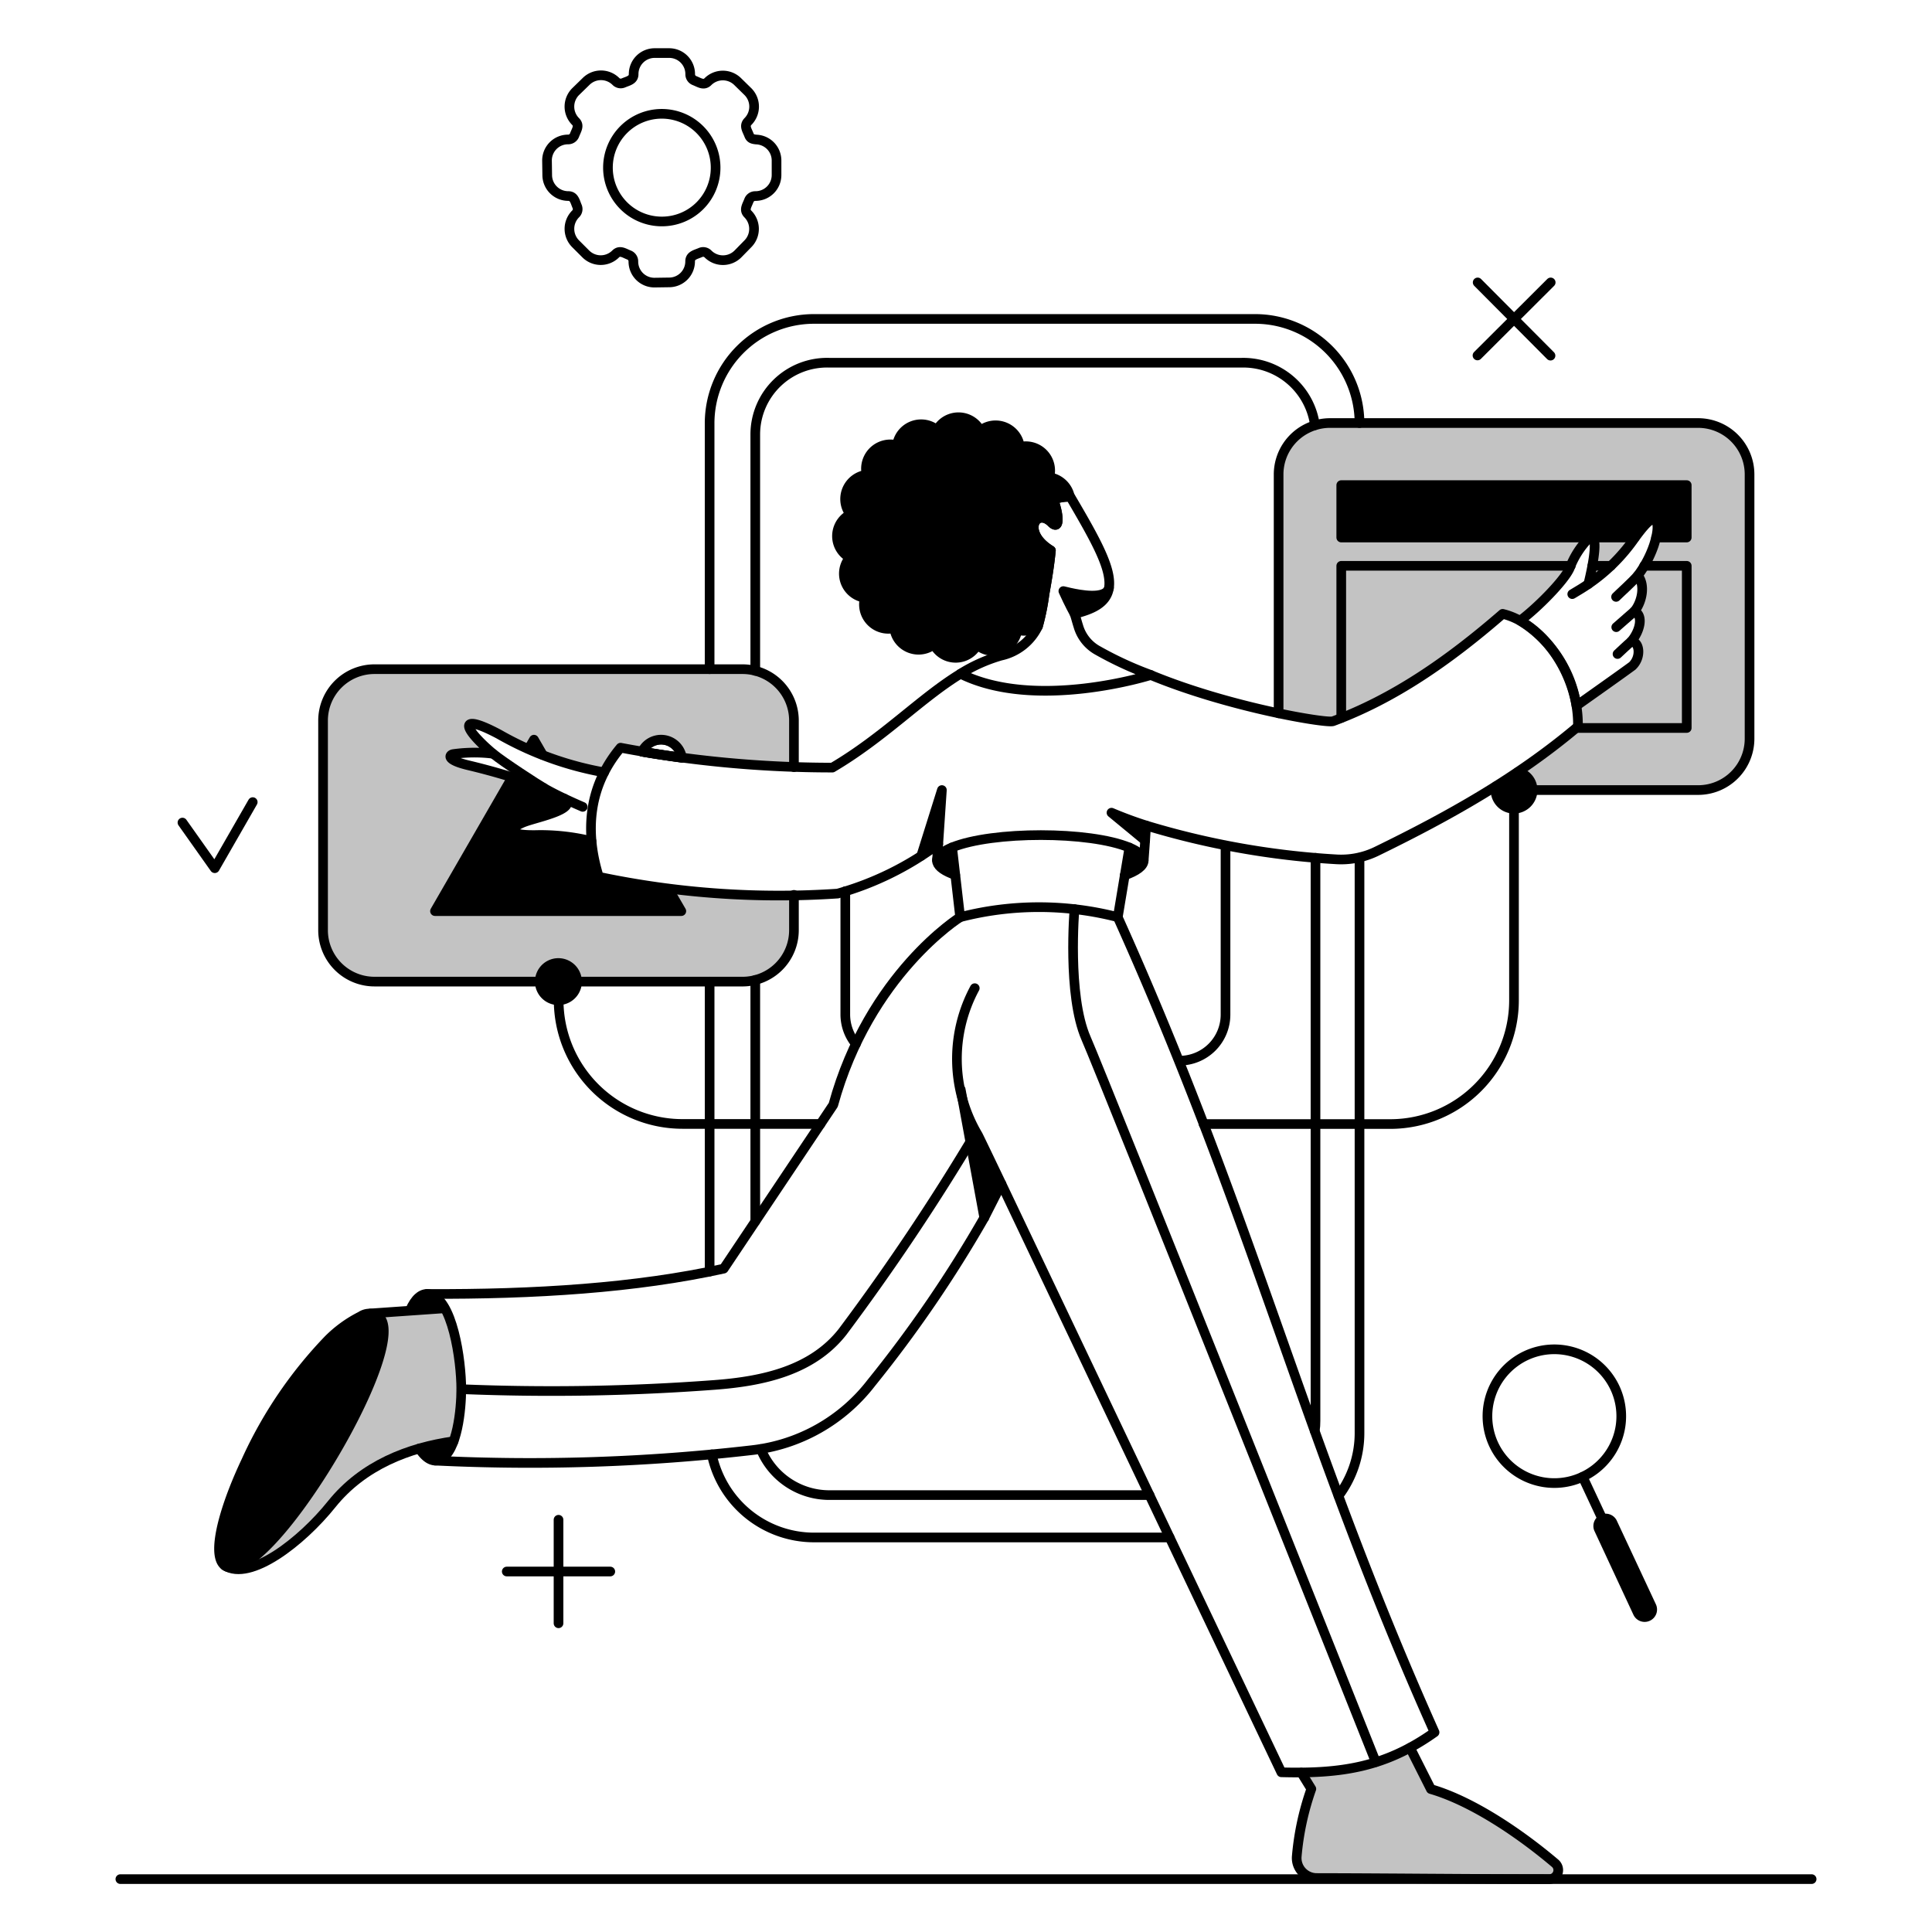 <svg xmlns="http://www.w3.org/2000/svg" fill="none" viewBox="-0.5 -0.5 200 200" id="Interface-Testing--Streamline-Bangalore">
  <desc>
    Interface Testing Streamline Illustration: https://streamlinehq.com
  </desc>
  <g id="Interface-Interface-testing-01">
    <g id="color 2">
      <path id="Vector" fill="#c3c3c3" d="m45.511 134.934 -7.749 0.529c0.352 -0.012 0.697 0.109 0.964 0.34 3.327 2.855 -10.794 26.785 -15.5 25.954a2.62 2.62 0 0 1 -0.681 -0.378c2.527 2.527 8.768 -3.02 11.283 -6.159 3.252 -4.046 7.978 -5.86 12.627 -6.521 1.375 -3.752 0.905 -10.556 -0.943 -13.765Z" stroke-width="1"></path>
      <path id="Vector_2" fill="#c3c3c3" d="M160.482 192.38c-3.403 -2.854 -8.393 -6.368 -12.854 -7.674l-2.158 -4.273a23.102 23.102 0 0 1 -11.266 2.587l1.021 1.683a27.941 27.941 0 0 0 -1.492 6.975 2.069 2.069 0 0 0 1.232 2.056c0.261 0.115 0.543 0.174 0.828 0.175 7.732 0.019 14.48 0.095 24.079 0.113a0.932 0.932 0 0 0 0.906 -1.166 0.929 0.929 0 0 0 -0.295 -0.476Z" stroke-width="1"></path>
      <path id="Vector_3" stroke="#000000" stroke-linecap="round" stroke-linejoin="round" d="M65.968 77.317a2.175 2.175 0 0 1 4.121 0.624c-1.421 -0.189 -2.801 -0.397 -4.121 -0.624Z" stroke-width="1"></path>
      <path id="Subtract" fill="#c3c3c3" fill-rule="evenodd" d="M81.689 74.104a5.323 5.323 0 0 0 -5.331 -5.33H38.273a5.323 5.323 0 0 0 -5.33 5.33v21.682a5.323 5.323 0 0 0 5.33 5.33h38.089a5.333 5.333 0 0 0 3.77 -1.56 5.328 5.328 0 0 0 1.558 -3.77v-3.59c-4.348 0.075 -8.696 -0.165 -13.008 -0.715l1.348 2.339H44.53l7.996 -13.856a71.695 71.695 0 0 0 -4.556 -1.245c-2.322 -0.558 -1.945 -1.073 -1.569 -1.153a15.708 15.708 0 0 1 4.14 -0.038l-0.072 -0.063c-0.26 -0.225 -0.518 -0.449 -0.76 -0.675 -2.487 -2.326 -2.318 -3.283 1.439 -1.286a38.684 38.684 0 0 0 3.056 1.548l0.571 -0.983 0.901 1.58c1.985 0.756 4.263 1.441 6.362 1.813a13.554 13.554 0 0 1 1.702 -2.561c0.779 0.147 1.38 0.26 2.161 0.392a2.174 2.174 0 0 1 4.121 0.624c3.871 0.518 7.763 0.846 11.666 0.977v-4.791Z" clip-rule="evenodd" stroke-width="1"></path>
      <path id="Subtract_2" fill="#c3c3c3" fill-rule="evenodd" d="M180.613 48.622a5.32 5.32 0 0 0 -3.29 -4.926 5.32 5.32 0 0 0 -2.041 -0.404h-38.086a5.32 5.32 0 0 0 -5.33 5.33v24.717c3.099 0.652 5.328 0.933 5.629 0.822 6.218 -2.304 11.852 -6.162 17.561 -11.115a6.855 6.855 0 0 1 1.806 0.707c1.796 -1.342 4.51 -4.091 5.115 -5.395a8.962 8.962 0 0 1 2.062 -3.214h0.298c0.606 0.378 -0.095 3.516 -0.416 4.821a18.633 18.633 0 0 0 4.84 -4.821c0.756 -1.021 1.607 -2.098 2.023 -1.853 0.586 0.345 0.158 1.94 -0.058 2.595a11.206 11.206 0 0 1 -1.68 3.19c0.818 0.999 0.413 2.783 -0.358 3.709 0.962 0.398 0.603 2.021 -0.331 3.123 0.86 -0.03 1.093 1.591 0.122 2.524l-0.009 0.006c-0.449 0.328 -1.289 0.945 -5.773 4.115 0.129 0.746 0.167 1.418 0.147 2.158 -2.901 2.45 -5.967 4.61 -9.152 6.581h21.593a5.323 5.323 0 0 0 5.327 -5.331V48.622Z" clip-rule="evenodd" stroke-width="1"></path>
    </g>
    <g id="color 1">
      <path id="Vector_4" fill="#000000" d="M156.606 79.401a73.132 73.132 0 0 1 -2.269 1.475 1.934 1.934 0 0 0 2.939 2.04 1.932 1.932 0 0 0 -0.671 -3.514Z" stroke-width="1"></path>
      <path id="Vector_5" fill="#000000" d="M59.236 101.116a1.926 1.926 0 0 1 -1.191 1.783 1.925 1.925 0 0 1 -2.63 -1.408 1.928 1.928 0 0 1 1.896 -2.302 1.937 1.937 0 0 1 1.924 1.927Z" stroke-width="1"></path>
      <path id="Vector_6" fill="#000000" d="M68.688 91.494a82.694 82.694 0 0 1 -7.202 -1.229 17.926 17.926 0 0 1 -0.756 -3.7 22.041 22.041 0 0 0 -5.443 -0.624c-4.066 0.113 -2.687 -0.945 -1.287 -1.418 1.549 -0.51 5.311 -1.304 3.893 -2.363 -0.907 -0.435 -1.592 -0.796 -2.117 -1.095a31.512 31.512 0 0 0 -3.251 -1.095l-7.996 13.848h25.5l-1.342 -2.325Z" stroke-width="1"></path>
      <path id="Vector_7" fill="#000000" d="M138.346 49.718v5.426h30.377c0.756 -1.021 1.601 -2.09 2.023 -1.853 0.317 0.178 0.398 0.87 0.17 1.853h3.194v-5.426h-35.764Z" stroke-width="1"></path>
      <path id="Vector_8" fill="#000000" d="m109.649 60.701 -0.057 0.057 1.134 2.288c1.966 -0.492 3.421 -1.248 3.535 -2.687 -0.259 1.305 -3.319 0.675 -4.613 0.341Z" stroke-width="1"></path>
      <path id="Vector_9" fill="#000000" d="m118.157 84.973 -0.113 1.531 -3.482 -2.855a47.014 47.014 0 0 0 3.596 1.323Z" stroke-width="1"></path>
      <path id="Vector_10" fill="#000000" d="M94.869 88.092c0.547 -0.359 1.134 -0.756 1.757 -1.21l0.378 -5.596 -2.135 6.806Z" stroke-width="1"></path>
      <path id="Vector_11" fill="#000000" d="M100.861 117.184a16.361 16.361 0 0 1 -1.89 -4.915l2.439 13.27c0.605 -1.134 1.194 -2.288 1.758 -3.482l-2.306 -4.873Z" stroke-width="1"></path>
      <path id="Vector_12" fill="#000000" d="M98.386 90.076c-2.326 -0.831 -2.572 -1.965 -0.341 -2.854l0.34 2.854Z" stroke-width="1"></path>
      <path id="Vector_13" fill="#000000" d="m116.399 87.242 -0.473 2.873c1.229 -0.435 1.966 -0.964 1.966 -1.53 0 -0.492 -0.529 -0.945 -1.493 -1.342Z" stroke-width="1"></path>
      <path id="Vector_14" fill="#000000" d="m45.512 134.934 -3.572 0.227c0.926 -2.174 2.382 -2.306 3.572 -0.227Z" stroke-width="1"></path>
      <path id="Vector_15" fill="#000000" d="M46.458 148.696c-0.851 2.268 -2.268 2.74 -3.552 0.755a27.055 27.055 0 0 1 3.552 -0.755Z" stroke-width="1"></path>
      <path id="Vector_16" fill="#000000" d="M23.245 161.757c-1.918 -0.79 -1.204 -4.023 -0.078 -6.965 2.01 -5.258 6.442 -12.63 10.323 -16.585 2.89 -2.946 5.984 -3.997 5.728 -0.476 -0.465 6.417 -11.843 24.752 -15.974 24.025Z" stroke-width="1"></path>
      <path id="Vector_17" fill="#000000" d="M110.256 50.928a2.534 2.534 0 0 0 -2.136 -2.023 2.526 2.526 0 0 0 -0.616 -2.446 2.524 2.524 0 0 0 -2.427 -0.69 2.533 2.533 0 0 0 -1.553 -2.056 2.524 2.524 0 0 0 -2.549 0.373 2.521 2.521 0 0 0 -3.537 -1.042c-0.398 0.236 -0.723 0.577 -0.94 0.985a2.517 2.517 0 0 0 -4.139 1.569 2.522 2.522 0 0 0 -3.138 3.044 2.535 2.535 0 0 0 -1.683 4.101 2.517 2.517 0 0 0 -0.057 4.478 2.519 2.519 0 0 0 1.55 4.158 2.522 2.522 0 0 0 3.044 3.138 2.527 2.527 0 0 0 4.101 1.683 2.519 2.519 0 0 0 4.478 0.057 2.521 2.521 0 0 0 4.158 -1.55 2.535 2.535 0 0 0 2.136 -0.359 69.361 69.361 0 0 0 1.342 -7.861c-3.085 -1.89 -1.55 -4.478 0.057 -2.892 0.926 0.926 0.756 -0.983 0.189 -2.363a4.233 4.233 0 0 1 1.72 -0.304Z" stroke-width="1"></path>
      <path id="Vector_18" fill="#000000" d="m170.444 165.784 -4.065 -8.696a0.773 0.773 0 0 0 -1.415 0.08 0.776 0.776 0 0 0 0.016 0.582l4.065 8.696a0.781 0.781 0 0 0 0.438 0.415 0.771 0.771 0 0 0 0.603 -0.026 0.76 0.76 0 0 0 0.401 -0.45 0.77 0.77 0 0 0 -0.043 -0.601Z" stroke-width="1"></path>
    </g>
    <g id="outlines">
      <path id="Vector_19" stroke="#000000" stroke-linecap="round" stroke-linejoin="round" d="M11.96 194.025h175.08" stroke-width="1"></path>
      <path id="Vector_20" stroke="#000000" stroke-linecap="round" stroke-linejoin="round" d="M121.598 109.302a4.768 4.768 0 0 0 4.767 -4.764V87.034" stroke-width="1"></path>
      <path id="Vector_21" stroke="#000000" stroke-linecap="round" stroke-linejoin="round" d="M87.005 91.759v12.76a4.798 4.798 0 0 0 1.095 3.044" stroke-width="1"></path>
      <path id="Vector_22" stroke="#000000" stroke-linecap="round" stroke-linejoin="round" d="M77.686 125.936v-24.99" stroke-width="1"></path>
      <path id="Vector_23" stroke="#000000" stroke-linecap="round" stroke-linejoin="round" d="M118.498 154.272h-33.133a7.662 7.662 0 0 1 -7.107 -4.764" stroke-width="1"></path>
      <path id="Vector_24" stroke="#000000" stroke-linecap="round" stroke-linejoin="round" d="M135.68 88.3v58.278c0.004 0.354 -0.022 0.708 -0.076 1.059" stroke-width="1"></path>
      <path id="Vector_25" stroke="#000000" stroke-linecap="round" stroke-linejoin="round" d="M135.623 43.518a7.489 7.489 0 0 0 -7.637 -6.468H85.379a7.435 7.435 0 0 0 -7.693 7.391V68.944" stroke-width="1"></path>
      <path id="Vector_26" stroke="#000000" stroke-linecap="round" stroke-linejoin="round" d="M81.689 78.913v-4.81a5.323 5.323 0 0 0 -5.331 -5.33H38.273a5.323 5.323 0 0 0 -5.33 5.33v21.682a5.323 5.323 0 0 0 5.33 5.33h17.105M81.689 92.137v3.649a5.323 5.323 0 0 1 -5.327 5.33H59.203" stroke-width="1"></path>
      <path id="Vector_27" stroke="#000000" stroke-linecap="round" stroke-linejoin="round" d="M154.356 80.894a2.809 2.809 0 0 0 -0.038 0.398 1.906 1.906 0 0 0 1.909 1.928 1.937 1.937 0 0 0 1.928 -1.928 1.906 1.906 0 0 0 -1.531 -1.871" stroke-width="1"></path>
      <path id="Vector_28" stroke="#000000" stroke-linecap="round" stroke-linejoin="round" d="m54.227 77.015 0.547 -0.945 0.907 1.569" stroke-width="1"></path>
      <path id="Vector_29" stroke="#000000" stroke-linecap="round" stroke-linejoin="round" d="M65.968 77.317a2.175 2.175 0 0 1 4.121 0.624c-1.421 -0.189 -2.801 -0.397 -4.121 -0.624Z" stroke-width="1"></path>
      <path id="Vector_30" stroke="#000000" stroke-linecap="round" stroke-linejoin="round" d="m68.688 91.513 1.342 2.306H44.53l7.996 -13.856" stroke-width="1"></path>
      <path id="Vector_31" stroke="#000000" stroke-linecap="round" stroke-linejoin="round" d="M131.862 73.34V48.623a5.319 5.319 0 0 1 3.289 -4.926 5.323 5.323 0 0 1 2.041 -0.405h38.09a5.321 5.321 0 0 1 4.927 3.29c0.268 0.647 0.405 1.34 0.404 2.041v27.334a5.32 5.32 0 0 1 -3.29 4.926 5.32 5.32 0 0 1 -2.041 0.404H158.205" stroke-width="1"></path>
      <path id="Vector_32" stroke="#000000" stroke-linecap="round" stroke-linejoin="round" d="M140.236 43.291a10.816 10.816 0 0 0 -10.813 -10.775h-45.651a10.809 10.809 0 0 0 -10.813 10.813v25.444" stroke-width="1"></path>
      <path id="Vector_33" stroke="#000000" stroke-linecap="round" stroke-linejoin="round" d="M72.96 131.134v-30.018" stroke-width="1"></path>
      <path id="Vector_34" stroke="#000000" stroke-linecap="round" stroke-linejoin="round" d="M120.577 158.658h-36.805a10.812 10.812 0 0 1 -10.585 -8.602" stroke-width="1"></path>
      <path id="Vector_35" stroke="#000000" stroke-linecap="round" stroke-linejoin="round" d="M140.236 88.3v59.545a10.796 10.796 0 0 1 -2.174 6.502" stroke-width="1"></path>
      <path id="Vector_36" stroke="#000000" stroke-linecap="round" stroke-linejoin="round" d="M168.742 55.144h-30.396v-5.426h35.764v5.426h-3.175" stroke-width="1"></path>
      <path id="Vector_37" stroke="#000000" stroke-linecap="round" stroke-linejoin="round" d="M164.337 58.074h1.928" stroke-width="1"></path>
      <path id="Vector_38" stroke="#000000" stroke-linecap="round" stroke-linejoin="round" d="M138.346 73.82V58.074h23.762" stroke-width="1"></path>
      <path id="Vector_39" stroke="#000000" stroke-linecap="round" stroke-linejoin="round" d="M169.706 58.074h4.405v16.786h-11.418" stroke-width="1"></path>
      <path id="Vector_40" stroke="#000000" stroke-linecap="round" stroke-linejoin="round" d="M156.228 83.215v19.829a12.816 12.816 0 0 1 -12.816 12.817h-19.319" stroke-width="1"></path>
      <path id="Vector_41" stroke="#000000" stroke-linecap="round" stroke-linejoin="round" d="M84.436 115.851H70.147a12.826 12.826 0 0 1 -12.816 -12.826" stroke-width="1"></path>
      <path id="Vector_42" stroke="#000000" stroke-linecap="round" stroke-linejoin="round" d="M57.318 156.824v10.718" stroke-width="1"></path>
      <path id="Vector_43" stroke="#000000" stroke-linecap="round" stroke-linejoin="round" d="M62.677 162.183H51.959" stroke-width="1"></path>
      <path id="Vector_44" stroke="#000000" stroke-linecap="round" stroke-linejoin="round" d="M114.301 60.357c-0.321 1.267 -3.085 0.703 -4.026 0.497l-0.697 -0.164c0.597 1.339 1.164 2.355 1.164 2.355" stroke-width="1"></path>
      <path id="Vector_45" stroke="#000000" stroke-linecap="round" stroke-linejoin="round" d="M118.649 69.378a36.708 36.708 0 0 1 -5.463 -2.514 4.198 4.198 0 0 1 -2.061 -2.552c-0.133 -0.417 -0.246 -0.852 -0.379 -1.269 1.709 -0.429 3.308 -1.062 3.554 -2.687 0.298 -1.956 -1.35 -4.918 -3.988 -9.409a4.418 4.418 0 0 0 -1.777 0.283c0.548 1.38 0.74 3.283 -0.189 2.363 -1.602 -1.592 -3.138 1.002 -0.057 2.892 -0.151 1.569 -0.398 3.024 -0.662 4.498a23.633 23.633 0 0 1 -0.681 3.365 5.565 5.565 0 0 1 -3.837 3.025 16.56 16.56 0 0 0 -4.179 1.871c7.826 3.894 19.701 0.133 19.701 0.133h0.016Z" stroke-width="1"></path>
      <path id="Vector_46" stroke="#000000" stroke-linecap="round" stroke-linejoin="round" d="m118.044 86.504 -3.482 -2.874a41.412 41.412 0 0 0 3.573 1.323" stroke-width="1"></path>
      <path id="Vector_47" stroke="#000000" stroke-linecap="round" stroke-linejoin="round" d="M117.893 88.584c0.182 -2.495 0.127 -1.678 0.246 -3.63a84.441 84.441 0 0 0 19.64 3.501 8.395 8.395 0 0 0 4.235 -0.832c7.417 -3.613 14.514 -7.578 20.831 -12.911 0.136 -5.063 -3.446 -10.614 -7.789 -11.667 -5.708 4.953 -11.343 8.811 -17.561 11.115 -0.666 0.247 -10.767 -1.432 -18.865 -4.782" stroke-width="1"></path>
      <path id="Vector_48" stroke="#000000" stroke-linecap="round" stroke-linejoin="round" d="m94.869 88.092 2.135 -6.806 -0.378 5.596" stroke-width="1"></path>
      <path id="Vector_49" stroke="#000000" stroke-linecap="round" stroke-linejoin="round" d="m96.497 88.532 0.129 -1.65a31.707 31.707 0 0 1 -10.416 5.122A90.419 90.419 0 0 1 61.491 90.265c-1.492 -4.762 -1.041 -9.434 2.25 -13.364a117.845 117.845 0 0 0 21.927 2.061c5.331 -3.138 9.149 -7.203 13.27 -9.717" stroke-width="1"></path>
      <path id="Vector_50" stroke="#000000" stroke-linecap="round" stroke-linejoin="round" d="M98.895 94.443s-9.413 5.86 -13.134 19.432l-11.343 16.956c-9.047 1.998 -19.523 2.671 -30.713 2.618" stroke-width="1"></path>
      <path id="Vector_51" stroke="#000000" stroke-linecap="round" stroke-linejoin="round" d="m101.391 125.558 -2.439 -13.27" stroke-width="1"></path>
      <path id="Vector_52" stroke="#000000" stroke-linecap="round" stroke-linejoin="round" d="M100.407 101.796a15.421 15.421 0 0 0 0.321 15.199c0.092 0.153 2.439 5.066 2.439 5.066" stroke-width="1"></path>
      <path id="Vector_53" stroke="#000000" stroke-linecap="round" stroke-linejoin="round" d="M46.458 148.696c-4.65 0.661 -9.379 2.474 -12.627 6.521 -3.122 3.891 -8.442 8.018 -11.05 6.355" stroke-width="1"></path>
      <path id="Vector_54" stroke="#000000" stroke-linecap="round" stroke-linejoin="round" d="m98.063 87.223 0.832 7.221a32.656 32.656 0 0 1 16.318 0L116.415 87.242" stroke-width="1"></path>
      <path id="Vector_55" stroke="#000000" stroke-linecap="round" stroke-linejoin="round" d="M115.926 90.114c1.229 -0.435 1.966 -0.963 1.966 -1.53 0 -0.492 -0.528 -0.946 -1.475 -1.342 -4.118 -1.725 -14.196 -1.718 -18.355 -0.019 -0.677 0.277 -1.739 0.83 -1.544 1.538 0.133 0.485 0.804 0.945 1.866 1.315" stroke-width="1"></path>
      <path id="Vector_56" stroke="#000000" stroke-linecap="round" stroke-linejoin="round" d="M166.795 61.292c0.416 -0.416 1.645 -1.511 2.25 -2.211" stroke-width="1"></path>
      <path id="Vector_57" stroke="#000000" stroke-linecap="round" stroke-linejoin="round" d="M162.259 61.003c0.605 -0.359 1.172 -0.697 1.663 -1.039" stroke-width="1"></path>
      <path id="Vector_58" stroke="#000000" stroke-linecap="round" stroke-linejoin="round" d="m168.686 62.785 -1.873 1.64" stroke-width="1"></path>
      <path id="Vector_59" stroke="#000000" stroke-linecap="round" stroke-linejoin="round" d="M166.946 67.204s1.076 -1.015 1.409 -1.294" stroke-width="1"></path>
      <path id="Vector_60" stroke="#000000" stroke-linecap="round" stroke-linejoin="round" d="M115.208 94.443c14.216 31.587 19.224 54.028 32.797 84.384 -5.106 3.631 -9.671 4.306 -15.859 4.139l-28.978 -60.906 -1.777 3.497a129.66 129.66 0 0 1 -11.701 17.107 18.119 18.119 0 0 1 -12.344 6.956 199.985 199.985 0 0 1 -32.816 1.081" stroke-width="1"></path>
      <path id="Vector_61" stroke="#000000" stroke-linecap="round" stroke-linejoin="round" d="m145.469 180.433 2.155 4.273c4.462 1.304 9.467 4.802 12.854 7.674a0.928 0.928 0 0 1 0.274 1.033 0.929 0.929 0 0 1 -0.876 0.612c-9.603 -0.009 -16.351 -0.1 -24.079 -0.113a2.081 2.081 0 0 1 -1.516 -0.667 2.068 2.068 0 0 1 -0.543 -1.564c0.204 -2.386 0.712 -4.736 1.511 -6.994l-1.039 -1.683" stroke-width="1"></path>
      <path id="Vector_62" stroke="#000000" stroke-linecap="round" stroke-linejoin="round" d="M42.904 149.449c0.723 1.118 1.492 1.457 2.173 1.133 1.782 -0.843 2.174 -5.273 2.174 -7.276 0 -2.963 -0.905 -9.474 -3.373 -9.846 -0.72 -0.108 -1.413 0.469 -1.938 1.698" stroke-width="1"></path>
      <path id="Vector_63" stroke="#000000" stroke-linecap="round" stroke-linejoin="round" d="M36.836 135.761a12.952 12.952 0 0 0 -3.345 2.425 44.785 44.785 0 0 0 -8.507 12.551c-1.942 4.104 -3.16 8.115 -2.721 9.962 0.298 1.272 1.343 1.311 2.495 0.688 5.646 -3.057 16.981 -22.985 13.97 -25.582a1.624 1.624 0 0 0 -1.89 -0.043v0Z" stroke-width="1"></path>
      <path id="Vector_64" stroke="#000000" stroke-linecap="round" stroke-linejoin="round" d="M110.729 93.612s-0.756 8.903 1.194 13.365 29.999 74.931 29.999 74.931" stroke-width="1"></path>
      <path id="Vector_65" stroke="#000000" stroke-linecap="round" stroke-linejoin="round" d="M100.521 116.749a236.607 236.607 0 0 1 -13.8 20.623c-3.15 4.013 -8.242 5.127 -13.326 5.5 -8.692 0.649 -17.415 0.794 -26.125 0.435" stroke-width="1"></path>
      <path id="Vector_66" stroke="#000000" stroke-linecap="round" stroke-linejoin="round" d="M59.236 101.116a1.926 1.926 0 0 1 -1.191 1.783 1.925 1.925 0 0 1 -2.63 -1.408 1.928 1.928 0 0 1 1.896 -2.302 1.937 1.937 0 0 1 1.924 1.927Z" stroke-width="1"></path>
      <path id="Vector_67" stroke="#000000" stroke-linecap="round" stroke-linejoin="round" d="m18.387 84.652 3.346 4.726 3.931 -6.844" stroke-width="1"></path>
      <path id="Vector_68" stroke="#000000" stroke-linecap="round" stroke-linejoin="round" d="M108.536 51.231c0.567 1.38 0.74 3.283 -0.189 2.363 -1.602 -1.592 -3.138 1.002 -0.057 2.892 -0.151 1.55 -0.398 3.025 -0.662 4.498a24.686 24.686 0 0 1 -0.681 3.365 2.541 2.541 0 0 1 -1.437 0.454 2.843 2.843 0 0 1 -0.697 -0.095 2.516 2.516 0 0 1 -2.951 2.135 2.521 2.521 0 0 1 -1.207 -0.585 2.517 2.517 0 0 1 -4.478 -0.057 2.529 2.529 0 0 1 -4.101 -1.683 2.523 2.523 0 0 1 -3.044 -3.138 2.52 2.52 0 0 1 -1.55 -4.158 2.518 2.518 0 0 1 0.057 -4.478 2.537 2.537 0 0 1 1.683 -4.101 2.522 2.522 0 0 1 3.138 -3.044 2.518 2.518 0 0 1 4.139 -1.569 2.518 2.518 0 0 1 4.478 0.057 2.53 2.53 0 0 1 4.099 1.682 2.523 2.523 0 0 1 3.043 3.137 2.532 2.532 0 0 1 2.136 2.023 4.231 4.231 0 0 0 -1.72 0.3v0Z" stroke-width="1"></path>
      <path id="Vector_69" stroke="#000000" stroke-linecap="round" stroke-linejoin="round" d="m160.028 28.737 -7.58 7.561" stroke-width="1"></path>
      <path id="Vector_70" stroke="#000000" stroke-linecap="round" stroke-linejoin="round" d="m160.009 36.317 -7.542 -7.58" stroke-width="1"></path>
      <path id="Vector_71" stroke="#000000" stroke-linecap="round" stroke-linejoin="round" d="M170.462 165.784a0.779 0.779 0 0 1 -0.378 1.04 0.779 0.779 0 0 1 -1.04 -0.378l-4.046 -8.695a0.776 0.776 0 0 1 1.399 -0.662l4.065 8.695Z" stroke-width="1"></path>
      <path id="Vector_72" stroke="#000000" stroke-linecap="round" stroke-linejoin="round" d="m163.336 152.381 2.362 5.048" stroke-width="1"></path>
      <path id="Vector_73" stroke="#000000" stroke-linecap="round" stroke-linejoin="round" d="M157.476 139.829a6.925 6.925 0 0 0 -2.654 10.374 6.929 6.929 0 0 0 12.43 -3.047 6.929 6.929 0 0 0 -0.57 -3.981 6.933 6.933 0 0 0 -9.206 -3.346Z" stroke-width="1"></path>
      <path id="Vector_74" stroke="#000000" stroke-linecap="round" stroke-linejoin="round" d="M77.783 13.944c-0.344 -0.039 -0.606 -0.08 -0.746 -0.461 -0.199 -0.518 -0.54 -0.95 -0.109 -1.404a2.189 2.189 0 0 0 0 -3.089l-1.058 -1.037a2.189 2.189 0 0 0 -3.085 0c-0.432 0.432 -0.886 0.087 -1.383 -0.108a0.697 0.697 0 0 1 -0.453 -0.669 2.174 2.174 0 0 0 -2.182 -2.182h-1.492a2.175 2.175 0 0 0 -2.181 2.182c0 0.605 -0.562 0.697 -1.059 0.907a0.697 0.697 0 0 1 -0.778 -0.152 2.189 2.189 0 0 0 -3.085 0l-1.087 1.059a2.185 2.185 0 0 0 0 3.089c0.432 0.432 0.087 0.886 -0.109 1.404a0.697 0.697 0 0 1 -0.669 0.454 2.176 2.176 0 0 0 -2.181 2.182l0.022 1.492a2.177 2.177 0 0 0 2.181 2.182c0.605 0 0.697 0.562 0.907 1.059a0.697 0.697 0 0 1 -0.151 0.796 2.183 2.183 0 0 0 0 3.085l1.059 1.059a2.189 2.189 0 0 0 3.085 0c0.432 -0.433 0.886 -0.088 1.383 0.107a0.703 0.703 0 0 1 0.454 0.67 2.177 2.177 0 0 0 2.185 2.187l1.512 -0.022a2.177 2.177 0 0 0 2.179 -2.182c0 -0.605 0.562 -0.691 1.06 -0.907a0.697 0.697 0 0 1 0.796 0.152 2.189 2.189 0 0 0 3.085 0l1.037 -1.059a2.189 2.189 0 0 0 0 -3.085c-0.432 -0.432 -0.087 -0.886 0.108 -1.404a0.703 0.703 0 0 1 0.67 -0.454 2.176 2.176 0 0 0 2.189 -2.184v-1.492a2.175 2.175 0 0 0 -2.103 -2.175v0Z" stroke-width="1"></path>
      <path id="Vector_75" stroke="#000000" stroke-linecap="round" stroke-linejoin="round" d="M68.007 22.426a5.572 5.572 0 1 1 5.572 -5.572 5.553 5.553 0 0 1 -5.572 5.572v0Z" stroke-width="1"></path>
      <path id="Vector_76" stroke="#000000" stroke-linecap="round" stroke-linejoin="round" d="M170.726 55.886c0.216 -0.655 0.644 -2.25 0.058 -2.595 -0.416 -0.246 -1.267 0.832 -2.023 1.853a18.633 18.633 0 0 1 -4.84 4.821c0.321 -1.304 1.022 -4.443 0.416 -4.821h-0.298a8.962 8.962 0 0 0 -2.062 3.214c-0.605 1.303 -3.319 4.053 -5.115 5.395a12.586 12.586 0 0 1 5.836 8.802c4.513 -3.191 5.335 -3.794 5.782 -4.121 0.97 -0.933 0.737 -2.554 -0.122 -2.524 0.934 -1.102 1.294 -2.725 0.331 -3.123 0.771 -0.926 1.176 -2.71 0.358 -3.709a11.206 11.206 0 0 0 1.68 -3.19v0Z" stroke-width="1"></path>
      <path id="Vector_77" stroke="#000000" stroke-linecap="round" stroke-linejoin="round" d="M60.731 86.576a22.32 22.32 0 0 0 -5.445 -0.639c-4.065 0.115 -2.687 -0.951 -1.286 -1.418 1.547 -0.516 5.311 -1.304 3.893 -2.363 -0.925 -0.435 -1.592 -0.796 -2.117 -1.095a69.748 69.748 0 0 0 -7.807 -2.343c-2.322 -0.558 -1.945 -1.073 -1.569 -1.153a15.708 15.708 0 0 1 4.14 -0.038c-0.284 -0.246 -0.567 -0.491 -0.832 -0.737 -2.487 -2.326 -2.318 -3.283 1.439 -1.286A33.813 33.813 0 0 0 62.038 79.451" stroke-width="1"></path>
      <path id="Vector_78" stroke="#000000" stroke-linecap="round" stroke-linejoin="round" d="M59.822 83.026a57.053 57.053 0 0 1 -1.928 -0.87" stroke-width="1"></path>
      <path id="Vector_79" stroke="#000000" stroke-linecap="round" stroke-linejoin="round" d="M50.546 77.525c1.095 0.895 4.676 3.218 5.236 3.534" stroke-width="1"></path>
      <path id="Vector_80" stroke="#000000" stroke-linecap="round" stroke-linejoin="round" d="m37.854 135.469 7.662 -0.535" stroke-width="1"></path>
    </g>
  </g>
</svg>